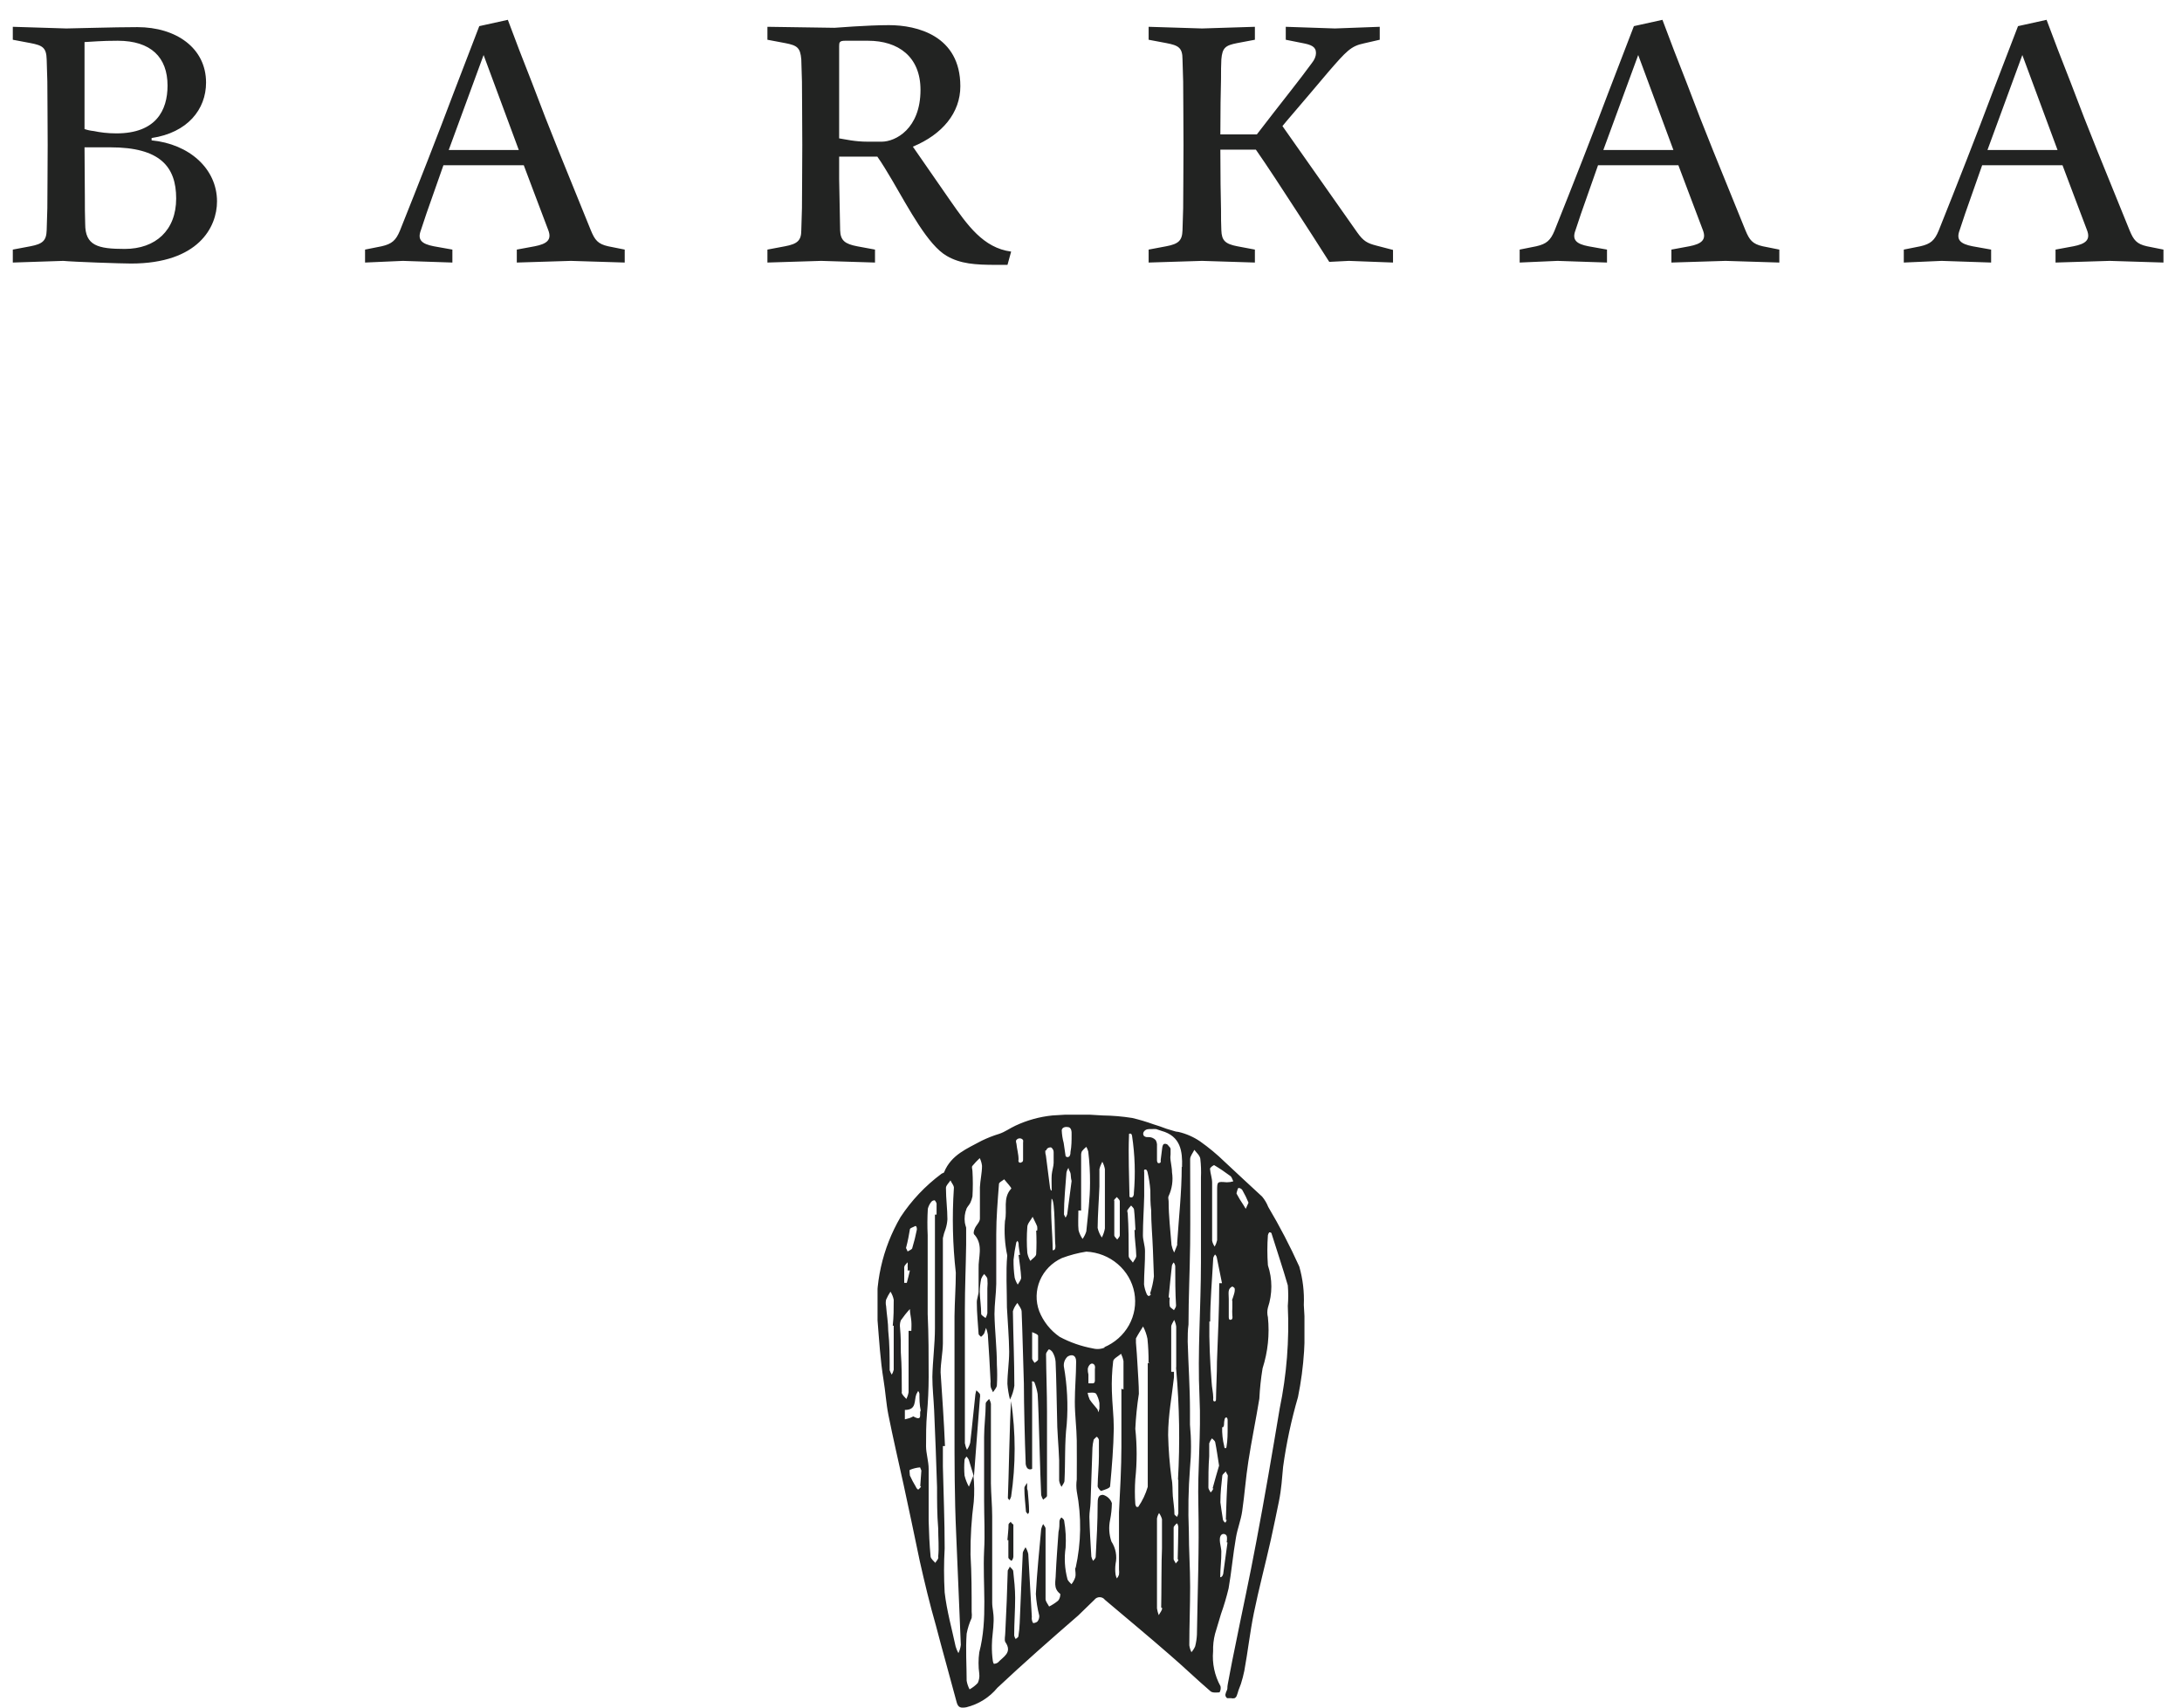 <svg width="92" height="72" viewBox="0 0 92 72" fill="none" xmlns="http://www.w3.org/2000/svg">
<path d="M3.592 9.446C3.592 10.356 4.124 10.496 5.258 10.496C6.56 10.496 7.428 9.712 7.428 8.368C7.428 7.024 6.742 6.212 4.656 6.212H3.564C3.564 6.87 3.578 7.682 3.578 8.312C3.578 8.69 3.578 9.068 3.592 9.446ZM3.564 1.774V5.442C3.69 5.484 3.816 5.512 3.956 5.526C4.222 5.582 4.53 5.624 4.908 5.624C6.574 5.624 7.064 4.658 7.064 3.608C7.064 2.418 6.364 1.718 4.964 1.718C4.25 1.718 3.886 1.76 3.564 1.774ZM0.54 1.676V1.13L2.794 1.2C3.088 1.2 4.782 1.144 5.79 1.144C7.428 1.144 8.688 2.026 8.688 3.482C8.688 4.616 7.904 5.596 6.392 5.82V5.918C7.974 6.072 9.15 7.108 9.15 8.494C9.15 9.572 8.366 11.112 5.524 11.112C5.118 11.112 3.088 11.042 2.668 11L0.54 11.07V10.524L1.282 10.384C1.8 10.286 1.954 10.146 1.968 9.712L1.996 8.774C1.996 8.116 2.01 7.276 2.01 6.114C2.01 4.952 1.996 4.056 1.996 3.44L1.968 2.502C1.954 2.012 1.8 1.914 1.282 1.816L0.54 1.676ZM22.084 6.968H18.696L17.982 8.998L17.744 9.712C17.59 10.118 17.786 10.286 18.29 10.384L19.074 10.524V11.07L16.988 11L15.392 11.07V10.524L16.092 10.384C16.526 10.286 16.694 10.132 16.862 9.726C17.646 7.766 18.486 5.624 19.116 3.944L20.208 1.102L21.412 0.836C21.72 1.662 22.056 2.544 22.434 3.496C22.84 4.574 23.148 5.358 23.554 6.366L24.912 9.712C25.08 10.118 25.206 10.286 25.64 10.384L26.34 10.524V11.07L24.072 11L21.79 11.07V10.524L22.546 10.384C23.05 10.286 23.274 10.118 23.12 9.712L22.49 8.046L22.084 6.968ZM21.874 6.324L20.39 2.32L18.92 6.324H21.874ZM33.827 6.114C33.827 4.952 33.813 4.056 33.813 3.44L33.785 2.502C33.743 2.012 33.617 1.914 33.099 1.816L32.357 1.676V1.13L35.185 1.172C35.213 1.172 36.571 1.06 37.481 1.06C38.671 1.06 40.491 1.508 40.491 3.636C40.491 4.756 39.735 5.666 38.489 6.184L40.071 8.466C40.785 9.488 41.457 10.454 42.633 10.608L42.479 11.168H42.003C41.121 11.168 40.491 11.126 39.917 10.79C39.133 10.342 38.335 8.83 37.607 7.584C37.397 7.234 37.201 6.898 36.991 6.604H35.381V7.542L35.423 9.712C35.437 10.146 35.633 10.286 36.137 10.384L36.893 10.524V11.07L34.625 11L32.357 11.07V10.524L33.099 10.384C33.617 10.286 33.785 10.146 33.785 9.712L33.813 8.774C33.813 8.116 33.827 7.276 33.827 6.114ZM36.599 1.718H35.633C35.395 1.718 35.381 1.788 35.381 1.942V5.834C35.647 5.876 36.039 5.974 36.585 5.974H37.173C37.761 5.974 38.811 5.428 38.811 3.79C38.811 2.39 37.873 1.718 36.599 1.718ZM50.684 11L48.43 11.07V10.524L49.172 10.384C49.69 10.286 49.844 10.146 49.858 9.712L49.886 8.774C49.886 8.116 49.9 7.276 49.9 6.114C49.9 4.952 49.886 4.056 49.886 3.44L49.858 2.502C49.858 2.012 49.69 1.914 49.172 1.816L48.43 1.676V1.13L50.684 1.2L52.91 1.13V1.676L52.168 1.816C51.664 1.914 51.538 2.012 51.496 2.502C51.482 2.74 51.482 3.006 51.482 3.328C51.468 3.888 51.454 4.644 51.454 5.666H52.994L53.708 4.742C54.17 4.14 54.73 3.454 55.304 2.67C55.43 2.516 55.486 2.362 55.486 2.236C55.486 1.97 55.29 1.886 54.912 1.816L54.212 1.676V1.13L56.284 1.2L58.174 1.13V1.676L57.502 1.83C56.956 1.942 56.76 2.166 56.018 3.02C54.828 4.434 54.142 5.218 54.072 5.316L57.222 9.796C57.488 10.174 57.656 10.258 58.034 10.356L58.734 10.538V11.07L56.872 11L56.046 11.042C55.052 9.474 54.282 8.312 53.764 7.514C53.456 7.052 53.19 6.646 52.952 6.31H51.454C51.454 7.416 51.468 8.256 51.482 8.83C51.482 9.166 51.482 9.46 51.496 9.712C51.51 10.146 51.664 10.286 52.168 10.384L52.91 10.524V11.07L50.684 11ZM70.766 6.968H67.378L66.664 8.998L66.426 9.712C66.272 10.118 66.468 10.286 66.972 10.384L67.756 10.524V11.07L65.67 11L64.074 11.07V10.524L64.774 10.384C65.208 10.286 65.376 10.132 65.544 9.726C66.328 7.766 67.168 5.624 67.798 3.944L68.89 1.102L70.094 0.836C70.402 1.662 70.738 2.544 71.116 3.496C71.522 4.574 71.83 5.358 72.236 6.366L73.594 9.712C73.762 10.118 73.888 10.286 74.322 10.384L75.022 10.524V11.07L72.754 11L70.472 11.07V10.524L71.228 10.384C71.732 10.286 71.956 10.118 71.802 9.712L71.172 8.046L70.766 6.968ZM70.556 6.324L69.072 2.32L67.602 6.324H70.556ZM86.962 6.968H83.574L82.86 8.998L82.622 9.712C82.468 10.118 82.664 10.286 83.168 10.384L83.952 10.524V11.07L81.866 11L80.27 11.07V10.524L80.97 10.384C81.404 10.286 81.572 10.132 81.74 9.726C82.524 7.766 83.364 5.624 83.994 3.944L85.086 1.102L86.29 0.836C86.598 1.662 86.934 2.544 87.312 3.496C87.718 4.574 88.026 5.358 88.432 6.366L89.79 9.712C89.958 10.118 90.084 10.286 90.518 10.384L91.218 10.524V11.07L88.95 11L86.668 11.07V10.524L87.424 10.384C87.928 10.286 88.152 10.118 87.998 9.712L87.368 8.046L86.962 6.968ZM86.752 6.324L85.268 2.32L83.798 6.324H86.752Z" fill="#222322"/>
<g clip-path="url(#clip0_1_10)">
<path d="M54.973 55.024C54.997 54.478 54.932 53.931 54.782 53.404C54.393 52.543 53.956 51.704 53.473 50.89C53.411 50.732 53.324 50.584 53.214 50.453C52.682 49.964 52.164 49.481 51.632 48.984C51.311 48.671 50.964 48.384 50.596 48.124C50.322 47.938 50.014 47.803 49.689 47.727C49.614 47.722 49.541 47.707 49.471 47.681L49.184 47.595C49 47.522 48.816 47.463 48.625 47.403C48.335 47.298 48.039 47.21 47.739 47.139C47.326 47.074 46.909 47.038 46.491 47.033C45.785 46.977 45.076 46.977 44.37 47.033C43.831 47.088 43.305 47.234 42.816 47.463C42.584 47.569 42.386 47.721 42.134 47.807C41.879 47.884 41.63 47.982 41.391 48.098C40.784 48.429 40.109 48.687 39.809 49.421C39.809 49.454 39.727 49.467 39.693 49.494C39.013 50 38.429 50.618 37.968 51.32C37.198 52.642 36.86 54.16 37 55.673C37.068 56.506 37.116 57.346 37.252 58.18C37.334 58.67 37.361 59.172 37.457 59.655C37.655 60.641 37.886 61.64 38.098 62.599C38.309 63.558 38.555 64.749 38.78 65.821C38.984 66.727 39.202 67.64 39.461 68.54C39.741 69.618 40.048 70.69 40.334 71.768C40.395 72.006 40.511 72.026 40.743 71.987C41.26 71.859 41.72 71.571 42.052 71.166C43.157 70.128 44.295 69.129 45.461 68.117L46.143 67.455C46.169 67.421 46.202 67.393 46.24 67.374C46.279 67.355 46.322 67.345 46.365 67.345C46.408 67.345 46.451 67.355 46.489 67.374C46.528 67.393 46.561 67.421 46.586 67.455C47.5 68.229 48.42 68.99 49.314 69.77C49.9 70.273 50.452 70.809 51.039 71.312C51.12 71.385 51.291 71.365 51.42 71.358C51.465 71.28 51.48 71.188 51.461 71.1C51.212 70.648 51.103 70.136 51.148 69.625C51.141 69.378 51.168 69.131 51.23 68.891C51.311 68.613 51.4 68.335 51.482 68.05C51.608 67.697 51.715 67.337 51.802 66.972C51.925 66.271 51.986 65.55 52.109 64.848C52.17 64.465 52.321 64.101 52.375 63.717C52.477 63.016 52.525 62.315 52.634 61.62C52.77 60.734 52.955 59.854 53.098 58.974C53.119 58.546 53.164 58.12 53.234 57.697C53.458 57 53.534 56.267 53.459 55.54C53.425 55.408 53.425 55.269 53.459 55.137C53.653 54.556 53.653 53.931 53.459 53.351C53.428 52.928 53.428 52.503 53.459 52.081C53.469 52.038 53.487 51.997 53.514 51.961C53.548 51.961 53.609 51.961 53.616 52.021C53.841 52.742 54.086 53.463 54.298 54.197C54.322 54.486 54.322 54.776 54.298 55.064C54.365 56.512 54.251 57.963 53.957 59.384C53.643 61.263 53.323 63.142 52.968 65.014C52.689 66.516 52.361 68.004 52.061 69.506C51.993 69.837 51.925 70.167 51.864 70.498C51.83 70.663 51.802 70.835 51.768 71.007C51.734 71.18 51.768 71.173 51.734 71.259C51.703 71.32 51.68 71.384 51.666 71.451C51.664 71.48 51.67 71.51 51.683 71.536C51.696 71.563 51.716 71.586 51.741 71.603H51.809H51.905C51.954 71.616 52.005 71.616 52.055 71.603C52.096 71.581 52.127 71.546 52.143 71.504C52.172 71.428 52.197 71.35 52.218 71.272L52.321 71.001C52.379 70.82 52.426 70.637 52.464 70.452C52.614 69.638 52.702 68.824 52.866 68.017C53.077 66.985 53.35 65.96 53.582 64.928C53.698 64.392 53.814 63.849 53.923 63.307C54.032 62.765 54.052 62.348 54.1 61.845C54.237 60.853 54.447 59.871 54.727 58.908C54.988 57.63 55.07 56.324 54.973 55.024ZM47.602 47.88V47.813C47.616 47.803 47.633 47.797 47.65 47.797C47.667 47.797 47.684 47.803 47.698 47.813C47.717 47.839 47.729 47.868 47.732 47.9C47.852 48.697 47.878 49.505 47.807 50.308C47.811 50.361 47.797 50.415 47.766 50.46C47.757 50.47 47.746 50.477 47.734 50.483C47.721 50.488 47.708 50.491 47.694 50.491C47.681 50.491 47.667 50.488 47.655 50.483C47.643 50.477 47.632 50.47 47.623 50.46C47.609 49.587 47.568 48.733 47.602 47.88ZM47.534 51.029C47.58 50.958 47.633 50.892 47.691 50.83C47.732 50.883 47.807 50.936 47.814 50.996C47.848 51.287 47.855 51.571 47.875 51.862H47.834C47.834 52.226 47.902 52.59 47.909 52.954C47.909 53.046 47.814 53.146 47.766 53.238C47.705 53.146 47.596 53.06 47.589 52.967C47.589 52.365 47.589 51.763 47.548 51.161C47.541 51.115 47.52 51.062 47.534 51.029ZM47.091 50.473C47.132 50.532 47.214 50.592 47.214 50.652C47.214 50.91 47.214 51.168 47.214 51.426C47.214 51.657 47.214 51.882 47.214 52.087C47.214 52.147 47.145 52.206 47.105 52.266C47.064 52.206 46.982 52.147 46.982 52.087C46.982 51.889 46.982 51.697 46.982 51.498C46.982 51.3 46.982 50.923 46.982 50.632C46.941 50.599 47.036 50.532 47.091 50.473ZM46.355 50.023C46.355 49.778 46.355 49.54 46.355 49.295C46.382 49.187 46.423 49.083 46.477 48.984C46.53 49.082 46.567 49.187 46.586 49.295C46.586 49.778 46.586 50.268 46.586 50.751C46.586 51.101 46.586 51.452 46.586 51.796C46.563 51.929 46.519 52.059 46.457 52.18C46.372 52.057 46.312 51.92 46.28 51.776C46.286 51.174 46.334 50.599 46.355 50.023ZM45.468 51.042H45.584V48.72C45.58 48.658 45.592 48.597 45.618 48.541C45.672 48.473 45.734 48.411 45.802 48.356C45.838 48.418 45.866 48.485 45.884 48.554C45.937 48.994 45.962 49.435 45.959 49.878C45.959 50.539 45.87 51.24 45.802 51.922C45.767 52.035 45.714 52.142 45.645 52.239C45.568 52.128 45.51 52.005 45.475 51.875C45.448 51.631 45.468 51.32 45.468 51.042ZM45.011 47.522C45.175 47.522 45.189 47.708 45.182 47.847C45.182 48.091 45.182 48.336 45.134 48.581C45.138 48.641 45.124 48.701 45.093 48.753C45.083 48.764 45.07 48.773 45.056 48.779C45.042 48.786 45.027 48.789 45.011 48.789C44.996 48.789 44.981 48.786 44.967 48.779C44.952 48.773 44.94 48.764 44.93 48.753L44.848 48.191C44.801 48.017 44.774 47.84 44.766 47.661C44.773 47.549 44.895 47.503 45.011 47.522ZM45.182 49.798C45.12 50.255 45.059 50.724 44.998 51.194C44.983 51.249 44.957 51.3 44.923 51.346C44.923 51.293 44.855 51.24 44.861 51.187C44.861 50.605 44.923 50.03 44.964 49.447C44.977 49.374 45.007 49.304 45.052 49.242C45.052 49.315 45.114 49.388 45.134 49.461C45.155 49.534 45.141 49.646 45.182 49.798ZM44.5 52.53C44.5 52.61 44.5 52.722 44.384 52.716C44.384 52.001 44.282 51.254 44.336 50.546C44.5 50.559 44.459 52.292 44.5 52.53ZM44.111 48.508C44.118 48.475 44.136 48.445 44.162 48.423C44.188 48.4 44.22 48.386 44.255 48.383C44.277 48.376 44.3 48.376 44.323 48.383C44.356 48.407 44.383 48.439 44.401 48.476C44.419 48.513 44.427 48.553 44.425 48.594C44.425 48.74 44.425 48.892 44.425 49.031C44.425 49.17 44.357 49.368 44.343 49.54C44.33 49.712 44.343 49.977 44.343 50.202C44.289 50.202 44.275 50.102 44.268 50.043C44.207 49.593 44.152 49.143 44.098 48.72C44.076 48.651 44.069 48.579 44.077 48.508H44.111ZM43.314 51.743C43.314 51.591 43.464 51.452 43.539 51.306C43.6 51.439 43.675 51.571 43.73 51.71C43.74 51.769 43.74 51.83 43.73 51.889H43.689C43.706 52.217 43.706 52.546 43.689 52.874C43.689 52.98 43.525 53.073 43.443 53.166C43.378 53.06 43.334 52.943 43.314 52.822C43.287 52.462 43.287 52.102 43.314 51.743ZM43.77 56.328C43.77 56.658 43.77 56.989 43.77 57.32C43.77 57.373 43.675 57.419 43.62 57.465C43.586 57.406 43.525 57.346 43.518 57.287C43.518 57.121 43.518 56.956 43.518 56.784C43.518 56.652 43.518 56.513 43.518 56.381C43.518 56.248 43.518 56.242 43.518 56.169C43.641 56.222 43.764 56.261 43.77 56.328ZM42.884 48.038C42.902 48.023 42.924 48.012 42.947 48.005C42.97 47.999 42.994 47.997 43.018 48C43.042 48.003 43.065 48.011 43.085 48.023C43.105 48.036 43.123 48.052 43.136 48.072C43.143 48.106 43.143 48.142 43.136 48.177C43.136 48.409 43.136 48.647 43.136 48.879C43.136 48.925 43.136 48.991 43.075 49.004C43.066 49.013 43.055 49.019 43.043 49.023C43.031 49.027 43.018 49.028 43.005 49.026C42.992 49.024 42.981 49.019 42.97 49.012C42.96 49.005 42.951 48.995 42.946 48.984C42.936 48.954 42.936 48.922 42.946 48.892C42.946 48.667 42.877 48.442 42.857 48.23C42.83 48.124 42.823 48.078 42.884 48.038ZM42.85 52.385C42.85 52.385 42.884 52.339 42.898 52.319C42.923 52.349 42.94 52.386 42.946 52.425C42.946 52.583 42.986 52.749 43.007 52.914H42.946C42.986 53.232 43.041 53.576 43.055 53.873C43.055 53.966 42.966 54.065 42.911 54.164C42.853 54.075 42.809 53.976 42.782 53.873C42.746 53.623 42.73 53.371 42.734 53.119C42.76 52.873 42.798 52.627 42.85 52.385ZM41.486 53.708C41.534 53.774 41.616 53.84 41.63 53.913C41.643 54.049 41.643 54.187 41.63 54.323C41.63 54.674 41.63 55.024 41.63 55.375C41.617 55.445 41.591 55.512 41.555 55.574C41.493 55.521 41.384 55.468 41.37 55.408C41.37 55.097 41.316 54.747 41.309 54.469C41.312 54.284 41.333 54.1 41.37 53.92C41.399 53.847 41.441 53.78 41.493 53.721L41.486 53.708ZM38.364 51.836C38.364 51.776 38.5 51.75 38.575 51.703C38.65 51.657 38.664 51.809 38.657 51.849C38.607 52.108 38.543 52.364 38.466 52.616C38.466 52.682 38.336 52.722 38.268 52.769C38.249 52.719 38.226 52.67 38.2 52.623C38.289 52.292 38.323 52.067 38.364 51.836ZM38.139 53.377C38.176 53.322 38.219 53.271 38.268 53.225C38.275 53.278 38.275 53.331 38.268 53.384C38.275 53.445 38.275 53.507 38.268 53.569H38.364C38.323 53.741 38.282 53.92 38.234 54.092H38.125C38.125 53.9 38.125 53.701 38.125 53.51C38.118 53.465 38.123 53.419 38.139 53.377ZM37.682 55.898C37.682 56.52 37.682 57.135 37.682 57.757C37.665 57.829 37.638 57.898 37.6 57.962C37.563 57.903 37.534 57.841 37.511 57.776C37.511 57.221 37.511 56.665 37.45 56.109C37.45 55.765 37.389 55.448 37.361 55.071C37.341 54.981 37.341 54.889 37.361 54.8C37.413 54.682 37.475 54.569 37.545 54.462C37.613 54.568 37.659 54.684 37.682 54.806C37.682 55.17 37.682 55.534 37.641 55.898H37.682ZM38.023 58.709C38.023 58.154 38.023 57.591 37.982 57.029C37.982 56.678 37.982 56.328 37.948 55.984C37.933 55.879 37.945 55.772 37.982 55.673C38.098 55.506 38.225 55.346 38.364 55.196C38.364 55.362 38.411 55.534 38.425 55.706C38.439 55.878 38.425 55.977 38.425 56.116H38.309C38.309 56.976 38.309 57.843 38.309 58.703C38.292 58.801 38.26 58.897 38.214 58.987C38.145 58.908 38.023 58.802 38.016 58.709H38.023ZM38.152 59.45C38.657 59.45 38.534 59.06 38.636 58.789C38.659 58.741 38.684 58.695 38.711 58.65C38.739 58.682 38.758 58.721 38.766 58.762C38.766 58.987 38.766 59.212 38.821 59.483C38.732 59.543 38.943 59.973 38.507 59.721C38.507 59.721 38.411 59.774 38.35 59.794L38.152 59.847V59.45ZM38.834 62.665C38.834 62.712 38.766 62.758 38.732 62.798C38.698 62.837 38.63 62.731 38.609 62.679C38.518 62.529 38.436 62.374 38.364 62.215C38.364 62.136 38.33 61.99 38.364 61.977C38.5 61.919 38.645 61.884 38.793 61.871C38.793 61.871 38.855 62.024 38.848 62.004C38.821 62.275 38.821 62.474 38.8 62.665H38.834ZM39.455 65.92C39.373 65.821 39.243 65.728 39.236 65.623C39.189 65.126 39.168 64.624 39.155 64.127C39.155 63.4 39.155 62.665 39.155 61.938C39.155 61.62 39.045 61.276 39.045 60.985C39.045 60.522 39.045 60.052 39.086 59.589C39.127 59.126 39.155 58.564 39.155 58.054C39.155 57.175 39.155 56.295 39.114 55.408C39.114 55.23 39.114 55.044 39.114 54.866C39.114 53.94 39.114 53.007 39.114 52.081C39.096 51.71 39.098 51.339 39.12 50.969C39.147 50.864 39.196 50.764 39.264 50.678C39.281 50.656 39.304 50.638 39.33 50.626C39.356 50.615 39.385 50.61 39.414 50.612C39.414 50.612 39.489 50.705 39.489 50.751C39.489 50.903 39.489 51.062 39.489 51.214H39.42C39.42 51.836 39.42 52.458 39.42 53.08C39.42 54.052 39.42 55.031 39.42 56.004C39.42 56.665 39.325 57.373 39.311 58.054C39.311 58.524 39.366 58.994 39.386 59.463C39.434 60.542 39.475 61.627 39.509 62.705C39.509 63.281 39.509 63.863 39.557 64.438C39.557 64.842 39.598 65.239 39.557 65.636C39.591 65.722 39.475 65.821 39.42 65.92H39.455ZM40.409 69.704C40.361 69.616 40.322 69.523 40.293 69.426C40.13 68.666 39.918 67.911 39.83 67.144C39.795 66.525 39.795 65.904 39.83 65.285C39.83 64.141 39.782 62.989 39.755 61.838C39.755 61.547 39.755 61.263 39.755 60.972H39.843C39.802 59.933 39.727 58.908 39.659 57.869C39.659 57.465 39.748 57.055 39.755 56.645C39.755 55.17 39.755 53.688 39.755 52.206C39.781 52.073 39.819 51.942 39.87 51.816C39.912 51.685 39.937 51.549 39.946 51.412C39.946 50.982 39.884 50.552 39.884 50.089C39.884 49.983 40.007 49.878 40.075 49.772C40.123 49.884 40.239 50.003 40.218 50.109C40.14 51.293 40.167 52.482 40.3 53.662C40.3 54.27 40.252 54.879 40.245 55.494C40.245 57.042 40.245 58.586 40.245 60.125C40.245 61.633 40.245 63.142 40.314 64.65C40.382 66.158 40.443 67.786 40.511 69.354C40.498 69.475 40.463 69.594 40.409 69.704ZM45.332 66.112C45.332 66.244 45.373 66.383 45.332 66.516C45.297 66.619 45.244 66.715 45.175 66.8C45.114 66.727 45.025 66.661 45.005 66.575C44.891 66.143 44.865 65.694 44.93 65.252C44.953 64.874 44.932 64.494 44.868 64.121C44.868 64.074 44.807 64.035 44.773 63.995C44.739 63.955 44.677 64.081 44.67 64.134C44.67 64.286 44.67 64.438 44.63 64.59C44.589 65.186 44.541 65.788 44.514 66.383C44.514 66.668 44.398 66.965 44.691 67.197C44.732 67.197 44.691 67.428 44.602 67.501C44.489 67.593 44.365 67.673 44.234 67.739C44.18 67.634 44.084 67.528 44.084 67.422C44.084 66.86 44.084 66.297 44.084 65.735C44.084 65.305 44.084 64.875 44.084 64.451C44.084 64.385 44.016 64.326 43.982 64.26C43.946 64.327 43.918 64.398 43.9 64.471C43.818 65.384 43.723 66.297 43.675 67.21C43.693 67.518 43.741 67.824 43.818 68.123C43.824 68.208 43.8 68.292 43.75 68.361C43.709 68.414 43.573 68.454 43.552 68.427C43.509 68.349 43.492 68.258 43.505 68.169C43.45 67.296 43.409 66.416 43.355 65.523C43.332 65.423 43.293 65.327 43.239 65.239C43.198 65.325 43.123 65.411 43.123 65.497C43.075 66.483 43.034 67.481 42.993 68.447C42.986 68.629 42.967 68.81 42.939 68.99C42.939 69.036 42.864 69.076 42.823 69.109C42.794 69.064 42.773 69.015 42.761 68.963C42.761 68.434 42.802 67.905 42.802 67.376C42.802 66.999 42.761 66.621 42.721 66.251C42.721 66.185 42.625 66.119 42.571 66.052C42.571 66.119 42.489 66.178 42.489 66.238C42.466 67.085 42.432 67.949 42.386 68.831C42.386 68.97 42.339 69.142 42.386 69.234C42.7 69.684 42.298 69.856 42.073 70.101C42.022 70.135 41.963 70.153 41.902 70.154C41.882 70.117 41.868 70.077 41.861 70.035C41.83 69.816 41.817 69.595 41.821 69.374C41.821 69.029 41.889 68.712 41.895 68.341C41.902 67.971 41.834 67.825 41.834 67.567C41.834 66.357 41.834 65.146 41.834 63.942C41.834 63.472 41.786 63.009 41.78 62.546C41.78 61.958 41.78 61.369 41.78 60.78C41.78 60.191 41.78 59.715 41.78 59.186C41.767 59.116 41.741 59.048 41.705 58.987C41.657 59.047 41.561 59.113 41.561 59.179C41.561 59.649 41.493 60.125 41.493 60.595C41.493 61.488 41.493 62.388 41.493 63.287C41.493 63.982 41.534 64.69 41.493 65.384C41.425 66.813 41.657 68.255 41.289 69.671C41.248 69.97 41.248 70.272 41.289 70.571C41.305 70.704 41.283 70.839 41.227 70.961C41.127 71.069 41.009 71.16 40.88 71.232C40.821 71.118 40.779 70.995 40.757 70.869C40.757 70.207 40.709 69.546 40.757 68.884C40.8 68.656 40.871 68.434 40.968 68.222C40.979 68.135 40.979 68.046 40.968 67.958C40.968 67.157 40.968 66.35 40.92 65.55C40.914 64.804 40.96 64.06 41.057 63.32C41.087 62.952 41.082 62.583 41.043 62.215C40.982 62.368 40.914 62.526 40.852 62.685C40.77 62.537 40.708 62.379 40.668 62.215C40.649 61.995 40.649 61.774 40.668 61.554C40.668 61.508 40.723 61.461 40.75 61.415C40.789 61.454 40.821 61.499 40.846 61.547C40.92 61.785 40.989 62.024 41.064 62.262C41.145 61.15 41.234 60.046 41.316 58.954C41.33 58.895 41.33 58.834 41.316 58.775C41.271 58.72 41.221 58.669 41.166 58.623C41.148 58.68 41.135 58.737 41.125 58.795C41.05 59.457 40.989 60.151 40.907 60.833C40.88 60.939 40.834 61.04 40.77 61.13C40.729 61.042 40.699 60.949 40.682 60.853C40.682 60.151 40.682 59.45 40.682 58.749C40.682 57.571 40.682 56.394 40.682 55.223C40.682 54.31 40.723 53.397 40.736 52.477C40.736 52.319 40.736 52.16 40.736 51.995C40.736 51.829 40.736 51.836 40.736 51.763C40.714 51.696 40.696 51.627 40.682 51.558C40.652 51.352 40.678 51.142 40.757 50.949C40.798 50.87 40.873 50.797 40.914 50.711C40.953 50.626 40.983 50.538 41.002 50.447C41.023 50.092 41.023 49.736 41.002 49.381C41.002 49.302 40.955 49.209 41.002 49.157C41.097 49.042 41.2 48.934 41.309 48.832C41.36 48.934 41.392 49.044 41.405 49.157C41.405 49.461 41.33 49.758 41.316 50.063C41.316 50.499 41.316 50.936 41.316 51.386C41.316 51.525 41.166 51.651 41.105 51.789C41.043 51.928 41.03 52.028 41.105 52.081C41.466 52.524 41.241 53.02 41.261 53.496C41.261 53.814 41.261 54.158 41.261 54.442C41.261 54.601 41.18 54.766 41.186 54.925C41.186 55.368 41.234 55.805 41.261 56.248C41.261 56.288 41.33 56.328 41.364 56.367C41.41 56.331 41.451 56.288 41.486 56.242C41.527 56.162 41.541 56.07 41.575 55.99C41.609 56.08 41.635 56.173 41.65 56.268C41.698 56.93 41.732 57.591 41.766 58.253C41.759 58.314 41.759 58.377 41.766 58.438C41.766 58.524 41.834 58.61 41.868 58.703C41.93 58.603 42.025 58.511 42.032 58.412C42.049 58.125 42.049 57.838 42.032 57.551C42.032 56.837 41.943 56.123 41.93 55.408C41.93 54.991 41.998 54.561 42.005 54.138C42.005 53.443 42.005 52.742 42.005 52.041C42.005 51.34 42.066 50.625 42.12 49.917C42.12 49.851 42.264 49.792 42.339 49.725C42.448 49.858 42.659 50.089 42.639 50.116C42.264 50.513 42.482 51.029 42.373 51.478C42.334 51.966 42.367 52.456 42.468 52.934C42.407 53.615 42.455 54.383 42.455 55.124C42.489 55.785 42.543 56.374 42.55 56.996C42.55 57.446 42.475 57.902 42.475 58.352C42.492 58.575 42.529 58.796 42.584 59.014C42.677 58.83 42.739 58.634 42.768 58.431C42.768 57.386 42.721 56.341 42.707 55.289C42.744 55.16 42.809 55.041 42.898 54.938C42.959 55.057 43.068 55.17 43.075 55.296C43.116 56.308 43.136 57.327 43.17 58.345C43.17 59.179 43.211 60.839 43.245 61.653C43.239 61.734 43.258 61.815 43.3 61.885C43.311 61.902 43.326 61.916 43.343 61.928C43.36 61.94 43.379 61.948 43.399 61.952C43.419 61.956 43.44 61.957 43.461 61.953C43.481 61.95 43.501 61.942 43.518 61.931C43.518 61.011 43.518 59.285 43.518 58.339C43.509 58.306 43.509 58.272 43.518 58.24C43.518 58.24 43.6 58.24 43.62 58.299C43.679 58.453 43.723 58.613 43.75 58.775C43.798 59.437 43.859 62.361 43.9 63.042C43.919 63.11 43.946 63.174 43.982 63.234C44.036 63.181 44.145 63.128 44.145 63.069C44.145 62.632 44.145 59.96 44.145 59.523C44.145 58.716 44.111 57.909 44.105 57.095C44.105 57.035 44.166 56.976 44.2 56.916C44.234 56.857 44.357 56.969 44.384 57.022C44.454 57.142 44.496 57.275 44.507 57.413C44.541 58.167 44.548 58.928 44.568 59.688C44.568 60.35 44.636 60.945 44.657 61.567C44.657 61.858 44.657 62.143 44.657 62.427C44.671 62.522 44.706 62.612 44.759 62.692C44.8 62.606 44.882 62.52 44.882 62.434C44.923 61.64 44.882 60.846 44.977 60.052C45.039 59.237 44.998 58.417 44.855 57.611C44.848 57.536 44.858 57.46 44.885 57.389C44.912 57.318 44.956 57.254 45.011 57.201C45.209 57.075 45.38 57.155 45.373 57.419C45.373 57.982 45.318 58.544 45.318 59.106C45.318 59.669 45.393 60.198 45.4 60.747C45.407 61.296 45.4 61.838 45.4 62.381C45.376 62.548 45.376 62.717 45.4 62.884C45.605 63.952 45.588 65.05 45.352 66.112H45.332ZM45.864 57.73C45.864 57.644 45.966 57.446 46.089 57.505C46.107 57.514 46.124 57.527 46.137 57.543C46.15 57.559 46.159 57.578 46.164 57.598C46.174 57.639 46.174 57.682 46.164 57.724C46.164 57.889 46.164 58.048 46.164 58.213C46.164 58.379 46.02 58.319 45.891 58.326C45.891 58.2 45.891 58.081 45.891 57.955C45.872 57.882 45.862 57.806 45.864 57.73ZM46.211 58.756C46.283 58.881 46.332 59.017 46.355 59.159C46.355 59.305 46.355 59.351 46.355 59.397C46.344 59.449 46.33 59.499 46.314 59.549C46.303 59.507 46.289 59.465 46.273 59.424C46.164 59.285 46.041 59.159 45.946 59.014C45.905 58.922 45.875 58.827 45.857 58.729C45.959 58.729 46.15 58.696 46.191 58.756H46.211ZM47.282 58.557C47.282 59.377 47.282 60.198 47.282 61.018C47.282 61.838 47.227 62.877 47.18 63.757C47.18 64.564 47.18 65.371 47.18 66.171C47.19 66.246 47.19 66.322 47.18 66.397C47.16 66.454 47.13 66.508 47.091 66.555C47.065 66.503 47.046 66.447 47.036 66.39C47.016 66.241 47.016 66.089 47.036 65.94C47.107 65.614 47.043 65.275 46.859 64.994C46.761 64.701 46.742 64.389 46.805 64.088C46.852 63.855 46.877 63.617 46.88 63.38C46.852 63.296 46.803 63.22 46.737 63.159C46.672 63.098 46.592 63.053 46.505 63.029C46.293 63.029 46.28 63.201 46.28 63.426C46.28 64.167 46.239 64.908 46.198 65.649C46.198 65.702 46.13 65.761 46.089 65.814C46.054 65.757 46.029 65.694 46.014 65.629C45.98 65.073 45.946 64.518 45.932 63.955C45.932 63.764 45.973 63.565 45.98 63.373L46.061 61.044C46.067 60.938 46.083 60.831 46.109 60.727C46.109 60.681 46.184 60.641 46.218 60.595C46.252 60.548 46.334 60.674 46.334 60.72C46.334 60.932 46.334 61.144 46.334 61.382C46.334 61.812 46.286 62.242 46.28 62.665C46.28 62.731 46.402 62.87 46.43 62.864C46.566 62.818 46.798 62.751 46.805 62.672C46.88 61.858 46.948 61.038 46.961 60.224C46.961 59.702 46.893 59.179 46.88 58.656C46.867 58.239 46.885 57.821 46.934 57.406C46.934 57.287 47.152 57.188 47.268 57.082C47.315 57.181 47.35 57.285 47.37 57.393C47.37 57.79 47.37 58.187 47.37 58.584L47.282 58.557ZM46.6 56.811C46.438 56.885 46.255 56.901 46.082 56.857C45.59 56.767 45.116 56.602 44.677 56.367C44.288 56.097 43.99 55.722 43.818 55.289C43.66 54.867 43.671 54.403 43.847 53.988C44.024 53.573 44.354 53.237 44.773 53.046C45.105 52.921 45.45 52.83 45.802 52.775C46.292 52.799 46.759 52.983 47.126 53.298C47.494 53.612 47.741 54.038 47.828 54.506C47.914 54.974 47.834 55.457 47.601 55.876C47.368 56.294 46.996 56.624 46.545 56.811H46.6ZM48.468 57.472H48.393C48.393 59.212 48.393 60.952 48.393 62.692C48.305 62.993 48.17 63.278 47.991 63.539C47.991 63.539 47.923 63.539 47.916 63.539C47.89 63.503 47.874 63.462 47.868 63.419C47.844 63.069 47.844 62.718 47.868 62.368C47.943 61.662 47.943 60.95 47.868 60.244C47.892 59.75 47.942 59.258 48.018 58.769C48.018 58.385 47.984 57.995 47.964 57.605C47.943 57.214 47.923 56.943 47.895 56.612C47.895 56.553 47.895 56.48 47.895 56.434C47.984 56.261 48.093 56.096 48.196 55.931C48.282 56.093 48.344 56.267 48.38 56.447C48.414 56.779 48.43 57.112 48.427 57.446L48.468 57.472ZM48.53 54.575C48.53 54.575 48.461 54.654 48.434 54.647C48.413 54.639 48.395 54.626 48.379 54.61C48.364 54.594 48.353 54.575 48.346 54.555C48.29 54.428 48.254 54.294 48.236 54.158C48.236 53.688 48.284 53.218 48.277 52.749C48.277 52.524 48.189 52.299 48.189 52.087C48.189 51.538 48.23 50.996 48.243 50.44C48.243 50.102 48.243 49.778 48.243 49.428C48.236 49.395 48.236 49.361 48.243 49.328C48.257 49.318 48.273 49.312 48.291 49.312C48.308 49.312 48.325 49.318 48.339 49.328C48.339 49.328 48.373 49.375 48.38 49.408C48.441 49.665 48.483 49.926 48.502 50.188C48.502 50.466 48.502 50.744 48.536 51.022C48.536 51.584 48.591 52.14 48.611 52.702L48.652 53.82C48.623 54.068 48.568 54.311 48.489 54.548L48.53 54.575ZM49 67.806C49 67.911 48.905 68.004 48.857 68.103C48.822 68.011 48.797 67.916 48.782 67.819C48.782 66.952 48.782 64.895 48.782 64.028C48.796 63.946 48.826 63.868 48.87 63.797C48.925 63.876 48.967 63.963 48.993 64.055C48.993 64.465 48.993 64.875 48.993 65.285C48.966 65.702 48.973 67.343 48.959 67.779L49 67.806ZM49.682 65.768C49.682 65.821 49.607 65.874 49.566 65.927C49.566 65.861 49.484 65.801 49.484 65.735C49.484 65.523 49.484 65.311 49.484 65.073C49.484 64.855 49.484 64.643 49.484 64.412C49.484 64.352 49.559 64.299 49.6 64.246C49.641 64.194 49.682 64.346 49.682 64.392C49.675 64.862 49.668 65.298 49.655 65.742L49.682 65.768ZM49.682 62.407C49.682 62.87 49.682 63.34 49.682 63.81C49.671 63.866 49.65 63.919 49.62 63.969C49.62 63.929 49.525 63.896 49.518 63.849C49.518 63.598 49.471 63.347 49.45 63.089C49.43 62.831 49.45 62.586 49.395 62.335C49.314 61.727 49.266 61.115 49.252 60.502C49.252 59.688 49.409 58.881 49.498 58.074C49.498 57.995 49.498 57.922 49.498 57.843H49.382C49.382 57.181 49.382 56.579 49.382 55.944C49.382 55.845 49.464 55.752 49.505 55.653C49.55 55.742 49.581 55.838 49.593 55.937C49.593 56.493 49.593 57.055 49.593 57.618C49.586 57.664 49.586 57.711 49.593 57.757C49.729 59.294 49.754 60.84 49.668 62.381L49.682 62.407ZM49.273 54.707C49.314 54.264 49.361 53.827 49.409 53.384C49.409 53.331 49.45 53.291 49.471 53.245C49.491 53.199 49.552 53.337 49.552 53.39C49.552 53.946 49.552 54.495 49.586 55.051C49.586 55.117 49.532 55.177 49.498 55.243C49.436 55.183 49.334 55.137 49.321 55.071C49.304 54.952 49.304 54.832 49.321 54.714L49.273 54.707ZM49.825 49.203C49.825 50.268 49.702 51.34 49.634 52.405C49.637 52.435 49.637 52.467 49.634 52.497C49.593 52.603 49.552 52.709 49.505 52.815C49.455 52.714 49.418 52.607 49.395 52.497C49.348 51.889 49.273 51.273 49.273 50.658C49.273 50.585 49.239 50.493 49.273 50.433C49.418 50.12 49.468 49.774 49.416 49.434C49.416 49.262 49.375 49.097 49.355 48.925C49.334 48.753 49.355 48.76 49.355 48.673C49.355 48.587 49.355 48.521 49.355 48.442C49.342 48.394 49.313 48.352 49.273 48.323C49.259 48.291 49.235 48.264 49.204 48.248C49.173 48.231 49.137 48.225 49.102 48.23C49.034 48.23 49.007 48.343 49 48.422L48.939 48.905C48.942 48.938 48.942 48.971 48.939 49.004C48.929 49.018 48.916 49.029 48.9 49.036C48.884 49.043 48.867 49.046 48.85 49.044C48.795 49.044 48.782 48.965 48.782 48.912V48.323C48.79 48.236 48.771 48.148 48.727 48.072C48.686 48.028 48.635 47.994 48.579 47.972C48.522 47.95 48.461 47.941 48.4 47.946C48.369 47.95 48.338 47.947 48.309 47.938C48.279 47.929 48.252 47.913 48.23 47.893C48.21 47.867 48.2 47.836 48.2 47.804C48.2 47.772 48.21 47.74 48.23 47.714C48.311 47.602 48.427 47.602 48.557 47.608C48.62 47.602 48.684 47.602 48.748 47.608L48.966 47.681C49.791 47.906 49.859 48.554 49.839 49.203H49.825ZM50.636 49.646C50.636 50.837 50.636 52.028 50.636 53.218C50.636 55.117 50.486 57.016 50.575 58.901C50.65 60.436 50.486 61.951 50.527 63.472C50.568 65.292 50.493 67.111 50.466 68.924C50.458 69.091 50.433 69.257 50.391 69.42C50.352 69.509 50.299 69.591 50.234 69.665C50.19 69.572 50.16 69.474 50.145 69.374C50.145 68.553 50.18 67.726 50.18 66.906C50.18 66.085 50.125 65.338 50.125 64.557C50.089 63.675 50.105 62.792 50.173 61.911C50.231 61.299 50.231 60.684 50.173 60.072C50.173 59.88 50.173 59.682 50.173 59.483C50.173 58.517 50.105 57.545 50.077 56.572C50.077 56.328 50.077 56.09 50.111 55.845C50.111 54.72 50.166 53.602 50.18 52.477C50.193 51.353 50.18 50.076 50.18 48.879C50.18 48.746 50.295 48.614 50.357 48.482C50.446 48.601 50.589 48.72 50.609 48.859C50.639 49.12 50.648 49.383 50.636 49.646ZM51.161 62.765C51.134 62.826 51.095 62.883 51.045 62.93C51.011 62.857 50.95 62.791 50.95 62.725C50.95 62.275 50.95 61.825 50.984 61.402C50.984 61.217 50.984 61.038 50.984 60.859C51.01 60.783 51.05 60.712 51.1 60.648C51.148 60.7 51.223 60.747 51.236 60.806C51.298 61.111 51.339 61.422 51.4 61.799C51.318 62.063 51.223 62.414 51.127 62.758L51.161 62.765ZM51.025 55.726C51.025 54.833 51.107 53.933 51.155 53.033C51.171 52.983 51.197 52.936 51.23 52.894C51.259 52.922 51.282 52.956 51.298 52.993L51.523 54.105H51.407C51.407 55.196 51.352 56.295 51.311 57.413C51.311 57.942 51.277 58.471 51.27 59C51.27 59.033 51.27 59.073 51.23 59.086C51.222 59.089 51.214 59.091 51.206 59.09C51.197 59.09 51.189 59.088 51.182 59.084C51.175 59.08 51.169 59.075 51.164 59.068C51.159 59.062 51.156 59.054 51.155 59.047C51.148 59.014 51.148 58.98 51.155 58.947C51.155 58.729 51.093 58.491 51.086 58.286C51.018 57.406 50.977 56.566 50.991 55.719L51.025 55.726ZM51.755 65.04C51.7 65.457 51.639 65.874 51.584 66.291C51.584 66.39 51.53 66.509 51.448 66.502C51.448 66.145 51.502 65.775 51.495 65.417C51.495 65.219 51.352 64.875 51.495 64.716C51.521 64.692 51.555 64.678 51.591 64.678C51.627 64.678 51.661 64.692 51.686 64.716C51.748 64.756 51.741 64.908 51.721 65.034L51.755 65.04ZM51.721 64.088C51.721 64.121 51.686 64.16 51.673 64.194C51.659 64.227 51.571 64.127 51.564 64.081C51.516 63.803 51.482 63.525 51.455 63.347C51.455 62.904 51.502 62.566 51.536 62.229C51.536 62.163 51.639 62.103 51.686 62.037C51.686 62.103 51.768 62.169 51.768 62.229C51.721 62.877 51.707 63.459 51.686 64.081L51.721 64.088ZM51.564 60.184C51.564 60.184 51.598 60.138 51.605 60.105C51.611 60.072 51.605 59.834 51.666 59.781C51.727 59.728 51.768 59.821 51.761 59.893V60.178C51.761 60.449 51.761 60.72 51.714 60.998C51.714 60.998 51.714 61.058 51.673 61.064C51.632 61.071 51.618 61.025 51.618 60.985C51.55 60.714 51.523 60.443 51.53 60.178L51.564 60.184ZM51.318 50.222C51.318 50.923 51.318 51.631 51.318 52.292C51.297 52.387 51.263 52.478 51.216 52.563C51.162 52.488 51.125 52.402 51.107 52.312C51.107 51.498 51.107 50.678 51.107 49.864C51.107 49.672 51.032 49.481 51.018 49.282C51.018 49.229 51.175 49.117 51.196 49.13C51.431 49.27 51.658 49.423 51.877 49.587C51.939 49.633 51.959 49.732 52 49.811C51.912 49.837 51.82 49.851 51.727 49.851C51.318 49.818 51.318 49.811 51.318 50.222ZM51.959 54.852C51.959 54.945 51.959 55.038 51.959 55.13C51.952 55.245 51.952 55.36 51.959 55.474C51.969 55.513 51.969 55.554 51.959 55.593C51.956 55.603 51.951 55.613 51.944 55.621C51.937 55.629 51.929 55.636 51.919 55.64C51.91 55.645 51.899 55.648 51.889 55.649C51.878 55.65 51.867 55.649 51.857 55.646C51.816 55.646 51.809 55.574 51.809 55.521C51.809 55.269 51.809 55.024 51.809 54.773C51.809 54.522 51.748 54.343 51.959 54.244C51.959 54.244 52.034 54.283 52.055 54.317C52.089 54.456 52 54.654 51.946 54.826L51.959 54.852ZM52.525 50.969L52.416 50.791C52.314 50.641 52.22 50.487 52.136 50.327C52.136 50.281 52.17 50.195 52.191 50.122C52.211 50.05 52.361 50.122 52.389 50.195C52.485 50.361 52.569 50.534 52.641 50.711L52.525 50.969ZM42.495 63.161C42.495 63.195 42.543 63.221 42.564 63.254C42.592 63.206 42.615 63.155 42.632 63.102C42.83 61.768 42.83 60.414 42.632 59.08C42.571 59.84 42.53 62.407 42.495 63.161ZM43.307 62.778C43.307 62.692 43.307 62.612 43.307 62.526C43.266 62.599 43.191 62.672 43.191 62.745C43.191 63.082 43.232 63.406 43.259 63.744C43.259 63.744 43.3 63.803 43.327 63.83C43.355 63.856 43.395 63.757 43.389 63.724C43.389 63.439 43.355 63.155 43.334 62.87C43.329 62.839 43.319 62.808 43.307 62.778ZM42.625 64.16C42.591 64.2 42.523 64.24 42.523 64.279C42.523 64.504 42.489 64.736 42.475 64.941H42.516C42.516 65.186 42.516 65.431 42.516 65.675C42.516 65.715 42.584 65.761 42.625 65.801C42.666 65.841 42.727 65.695 42.727 65.642C42.727 65.192 42.727 64.736 42.727 64.286C42.68 64.253 42.632 64.2 42.605 64.16H42.625Z" fill="#222322"/>
</g>
<defs>
<clipPath id="clip0_1_10">
<rect width="18" height="25" fill="white" transform="translate(37 47)"/>
</clipPath>
</defs>
</svg>
